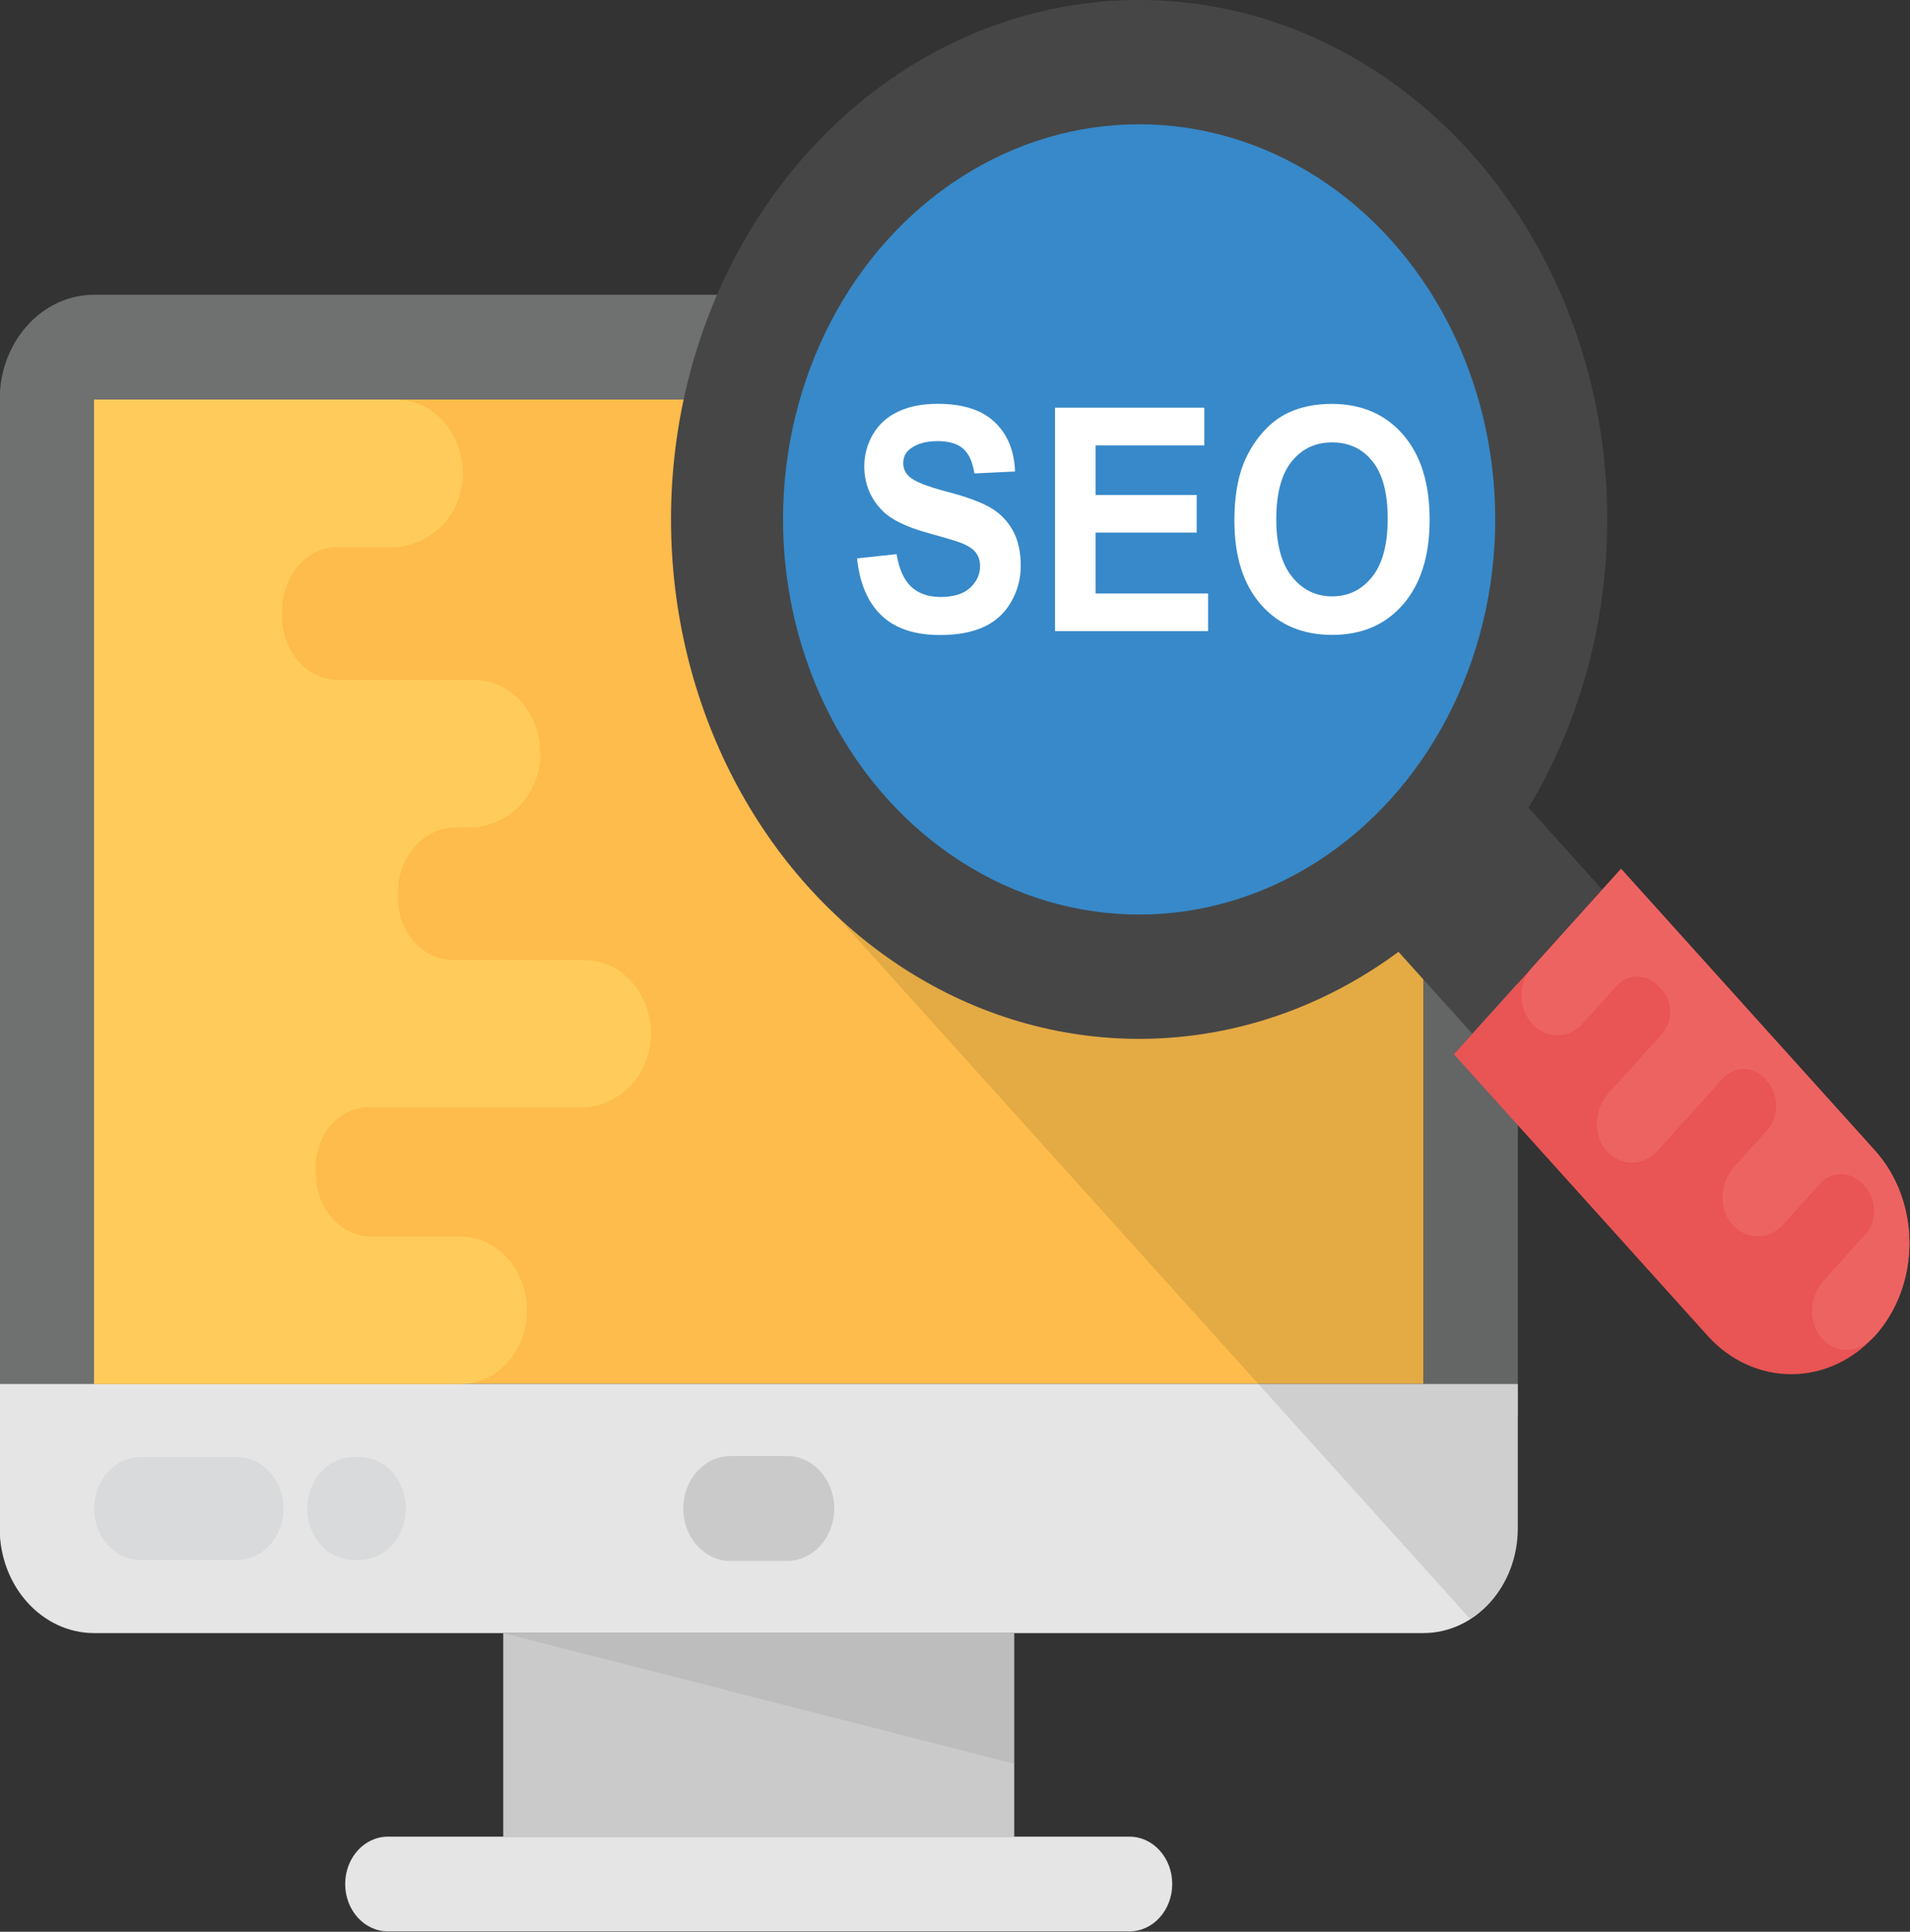 <?xml version="1.0" encoding="utf-8"?>
<svg xmlns="http://www.w3.org/2000/svg" viewBox="0.258 0.313 59.625 60.309" width="59.625px" height="60.309px"><rect x="0.258" y="0.313" width="59.625" height="60.309" fill="#333333" stroke="none"/><g id="Layer_1" transform="matrix(1.868, 0, 0, 2.073, -70.17, -8.154)" style=""><g transform="matrix(1, 0, 0, 1, 37.654, 2.628)"><g><g><path d="m25.413 22.775v-15.301c0-.872-.707-1.579-1.579-1.579h-22.212c-.872 0-1.579.707-1.579 1.579v15.301z" fill="#6f7070"/></g><g><path d="m1.622 7.474h22.212v14.823h-22.212z" fill="#fdbc4b"/></g><g><path d="m.043 22.3v2.172c0 .872.707 1.579 1.579 1.579h22.212c.872 0 1.579-.707 1.579-1.579v-2.172z" fill="#e5e5e5"/></g><g><path d="m8.458 26.051h8.54v3.066h-8.54z" fill="#cacaca"/></g><g><path d="m18.925 29.117h-12.395c-.394 0-.713.319-.713.713 0 .394.319.713.713.713h12.395c.394 0 .713-.319.713-.713.001-.393-.319-.713-.713-.713z" fill="#e5e5e5"/></g><g><g><path d="m13.2 24.965h-.943c-.436 0-.79-.353-.79-.79 0-.436.354-.79.79-.79h.943c.436 0 .79.353.79.79-.001.437-.354.79-.79.79z" fill="#cacaca"/></g></g><g opacity=".07"><path d="m8.458 26.051 8.54 1.968v-1.968z" fill="#010101"/></g><g><path d="m7.744 22.3c.613 0 1.11-.497 1.11-1.11s-.497-1.11-1.11-1.11h-1.484c-.513 0-.931-.42-.928-.933v-.012c0-.023-.001-.045-.002-.068-.031-.506.371-.932.878-.932h3.546c.601 0 1.14-.45 1.171-1.05.034-.64-.476-1.17-1.108-1.17h-2.189c-.516 0-.933-.42-.93-.936v-.064-.013c-.003-.543.438-.987.981-.987h.226c.601 0 1.14-.45 1.171-1.05.034-.64-.476-1.17-1.108-1.17h-2.277c-.536 0-.936-.45-.93-.987 0-.004 0-.009 0-.013s0-.009 0-.013c-.006-.536.394-.987.93-.987h.917c.601 0 1.14-.45 1.171-1.05.034-.64-.476-1.17-1.108-1.17h-5.05v14.825z" fill="#ffcc5b"/></g><g><g><path d="m4.011 23.4h-1.614c-.428 0-.775.347-.775.775s.347.775.775.775h1.614c.428 0 .775-.347.775-.775s-.347-.775-.775-.775z" fill="#d9dadb"/></g><g><path d="m6.055 23.4h-.097c-.428 0-.775.347-.775.775s.347.775.775.775h.097c.428 0 .775-.347.775-.775s-.347-.775-.775-.775z" fill="#d9dadb"/></g></g></g><g opacity=".1"><path d="m25.413 24.472v-1.696-.476-12.966l-8.978 2.526-2.446 3.35 10.626 10.626c.475-.272.798-.778.798-1.364z" fill="#010101"/></g><g><g><g><path d="m22.405 11.587h3.071v5.096h-3.071z" fill="#464646" transform="matrix(.707 -.707 .707 .707 -2.983 21.069)"/></g><g><path d="m31.379 21.574c-.771.771-2.021.771-2.793 0l-4.24-4.24 2.793-2.793 4.24 4.24c.771.771.771 2.021 0 2.793z" fill="#e95454"/></g><g><circle cx="19.085" cy="9.279" fill="#464646" r="7.823"/></g><g><circle cx="19.085" cy="9.279" fill="#3789c9" r="5.951"/></g><g><path d="m31.379 18.781-4.24-4.24-1.488 1.488c-.233.233-.233.611 0 .844s.611.233.844 0l.564-.564c.195-.195.514-.194.708.002l.005.005c.009.009.017.017.027.025.204.181.213.495.021.688l-.896.896c-.229.229-.262.604-.046.845.231.256.626.264.866.023l1.091-1.091c.196-.196.515-.195.71.002l.024.025.005.005c.208.205.209.542.002.748l-.551.551c-.228.228-.262.604-.046.845.231.256.625.264.866.023l.619-.619c.204-.204.527-.185.729.022l.005.005.005.005c.206.202.226.525.022.729l-.704.704c-.228.228-.262.604-.046.845.218.242.579.254.822.052.027-.024.058-.042.084-.068.769-.774.769-2.024-.002-2.795z" fill="#ed6362"/></g></g><g><g><path d="m14.371 9.866.661-.064c.04.222.121.385.242.489.122.104.286.156.492.156.219 0 .384-.046.495-.139s.166-.201.166-.325c0-.08-.023-.147-.07-.203s-.128-.104-.244-.146c-.08-.028-.261-.077-.544-.147-.364-.09-.62-.201-.767-.333-.207-.185-.31-.411-.31-.677 0-.171.049-.332.146-.481s.237-.263.42-.341.404-.117.662-.117c.422 0 .74.093.954.278s.326.432.337.741l-.679.03c-.029-.173-.091-.297-.187-.373s-.239-.114-.43-.114c-.197 0-.352.041-.464.122-.072.052-.108.122-.108.209 0 .08.034.148.101.204.086.072.294.147.624.225.331.078.575.159.733.242s.282.197.372.342.134.323.134.536c0 .193-.054.373-.161.542-.107.168-.259.293-.455.375s-.44.123-.732.123c-.425 0-.752-.098-.98-.295-.228-.196-.364-.483-.408-.859z" fill="#fff"/></g><g><path d="m17.679 10.961v-3.365h2.495v.569h-1.816v.746h1.689v.567h-1.689v.916h1.88v.567z" fill="#fff"/></g><g><path d="m20.677 9.299c0-.343.051-.63.154-.863.077-.171.181-.325.313-.461s.277-.237.435-.303c.21-.089.451-.133.725-.133.496 0 .893.154 1.19.461s.446.735.446 1.283c0 .543-.148.968-.443 1.275s-.69.46-1.184.46c-.5 0-.898-.153-1.194-.458-.295-.305-.442-.726-.442-1.261zm.7-.023c0 .381.088.67.264.867s.399.295.67.295.493-.098.667-.293.261-.488.261-.878c0-.386-.085-.673-.254-.863s-.394-.285-.674-.285-.506.096-.677.288-.257.482-.257.869z" fill="#fff"/></g></g></g></g></g></svg>